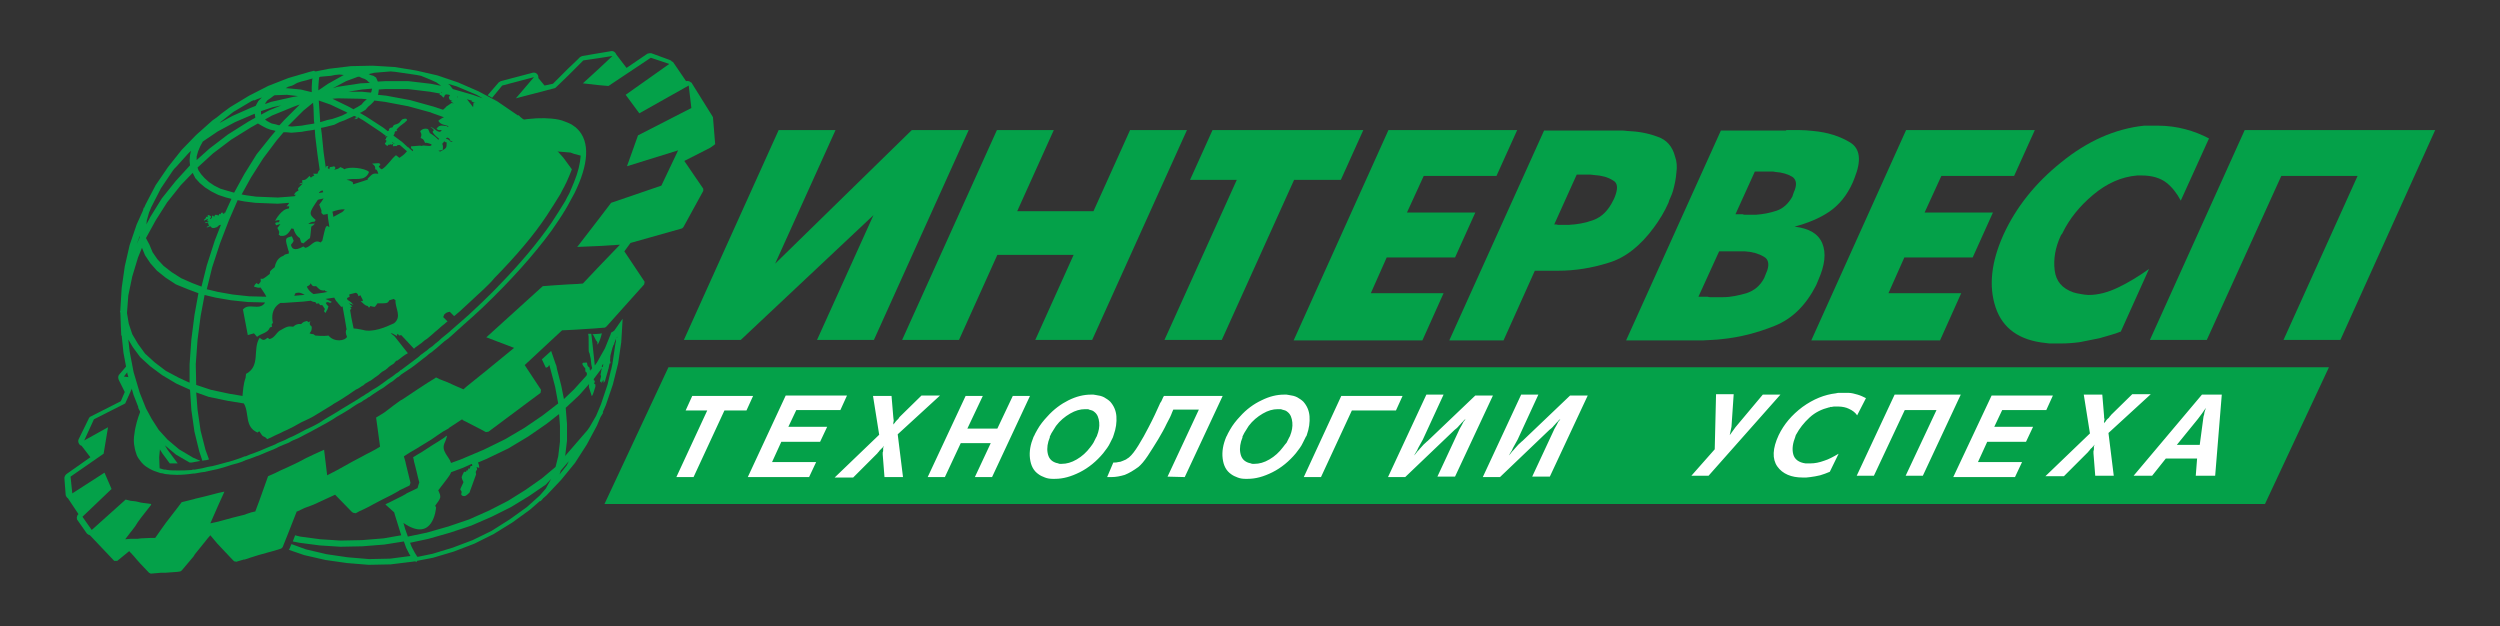 <?xml version="1.0" encoding="UTF-8"?> <svg xmlns="http://www.w3.org/2000/svg" width="567" height="142" viewBox="0 0 567 142" fill="none"><rect x="0" y="0" width="567" height="142" fill="#333333" stroke="none"/> <rect x="153" y="88" width="358" height="24" fill="white"></rect> <path d="M162.2 32.7L161.7 26.6L161.6 26.4L156.8 18.7H156.7C156.4 18.4 156 18.3 155.6 18.4L152.6 14H152.4C152.3 13.8 152.2 13.7 151.9 13.6L147.8 12.1C147.6 12 147 12.1 146.8 12.2L142.1 15.4L139.8 12.4C139.6 11.9 139.2 11.5 138.6 11.6L135.6 12.1L132.1 12.7C132 12.7 131.6 12.9 131.5 13L130.9 13.6L128.8 15.6L125.7 18.7L125.4 19L123.5 19.4L122.1 17.7C122.2 17 121.6 16.3 120.8 16.5L113.6 18.4C113.6 18.4 113.2 18.6 113.1 18.7L110.6 21.6C111.4 22 112.2 22.6 112.9 23C112.5 22.7 112 22.4 111.6 22.2L113.9 19.4L121.1 17.5L117 22.3L125.8 20L126 19.9L128.9 17.1L131 15L132.3 13.7L135.7 13.2L138.9 12.7L135.7 15.7L132.2 18.9L135.7 19.3L138 19.5L147.6 13.1L151.8 14.5L141.9 21.5L145 25.7L156.2 19.4L156.8 24.5L144.7 30.7L142.2 37.7L153.8 34.1L150 42.1L138.6 46L135.7 49.8L131 55.9L130.9 56H131L135.7 55.8L140.6 55.5L135.7 60.6L132.2 64.3L131 64.4L128.9 64.5L125.8 64.7L123.1 64.9L110.3 76.5L116.6 78.9L110 84.3L105.9 87.6L105.1 88.3L102.8 87.3L102.6 87.2L101.5 86.7L99.7 86L98.9 85.6L98.3 86L97 86.8L94.7 88.3L93.5 89.1L91.1 90.7H91L90.3 91.2L89.2 92L87.9 93L87.1 93.6L85.3 94.7L86.2 101.3L85.2 101.9L83.9 102.6L83.1 103L82 103.6L80.1 104.6L76.5 106.6L74.2 107.8L73.5 102L72.4 102.5L71.3 103L69.4 103.9L67.7 104.8L65.6 105.8L63.4 106.8L62.4 107.3L60.8 108L58.8 113.6L57.9 116L57 116.2L55.8 116.6L55.6 116.7L52.8 117.4L49.5 118.3L47.7 118.7L49.5 114.6L50.9 111.5L49.5 111.8L47.2 112.4L46 112.7L44.3 113.1L44 113.2L41.2 113.9L40.3 115.1L37.6 118.6L36.6 120L35.2 122H34.2L32 122.1L31.2 122.2H30.7H29.8H29.7L28.4 122.3L29.7 120.6L29.8 120.5L30.7 119.3L31.2 118.5L32 117.4L34.2 114.6L34.3 114.4L34.2 114.3L32 114L31.2 113.8L30.7 113.7L29.8 113.6H29.7L28.5 113.3L20.8 120.2L18.7 117.2L25.3 110.9L23.7 107.2L16.4 111.9L16 108.1L23.5 102.9L24.5 96.9L19.1 99.9L21.3 95.1L28.4 91.5L29.7 88.6V88.5L29.8 88.4L30.4 87.1C30.2 86.3 30 85.6 29.8 84.8C29.9 85.1 29.9 85.4 30 85.7L29.8 85.6H29.7L28.1 85.4L29.5 83.6L29.6 83.7C29.5 83.2 29.4 82.7 29.3 82.3L27 85C26.7 85.4 26.8 85.9 27 86.3L28.3 88.9L27.4 91L20.5 94.5C20.4 94.5 20.1 94.9 20.1 95L17.8 99.7C17.6 100.3 18 101 18.5 101.1L20.5 103.7L15.1 107.5C14.8 107.7 14.6 108.2 14.6 108.4L14.9 112.3C15 112.6 15.2 112.9 15.4 113L17.8 116.6L17.7 116.7C17.4 117 17.3 117.7 17.6 118L19.7 121C19.9 121.2 20.1 121.3 20.4 121.4L25.9 127.2H26.6L29.3 125L29.5 125.2V125.3H29.6L30.5 126.3L31 126.9L31.8 127.8L33.8 129.9L34 130L34.2 130.1L36.5 129.9H37.5L40.2 129.7L40.9 129.6L41.2 129.4L43.9 126.2L44.2 125.7L45.9 123.6L47.1 122.1L47.7 121.4L49.3 123.3L52.6 126.8L53.1 127.3L53.6 127.4L55.3 126.9H55.5L56.7 126.5L58.6 125.9L62.2 124.9L63.2 124.6L63.8 124.4L64.1 124.1L65.3 121.1L67.3 116H67.4L69.1 115.2L71 114.5L72.1 114L76 112.2L76.2 112.4L79.8 116.1L80.1 116.3L80.7 116.4L81.6 115.9L82.7 115.4L83.5 115L84.8 114.3L86.7 113.3L87.5 112.9L88.7 112.3L89.8 111.7L90.5 111.3L90.6 111.2L92.9 110.1L93 109.8L93.1 109.5L93 109.1L92 105V104.9L91.6 103.5L93 102.6L94.2 101.9L96.5 100.5L97.8 99.7L99.1 98.8L100.6 97.8L101.7 97.2L101.9 97L104.8 95.1L105 95.3L109.1 97.4L110.2 98L110.8 97.9L122.6 89.1L122.7 88.4L119 82.8L124.8 77.4L127.5 74.9H127.9L130 74.8L134.7 74.5L137.2 74.3L137.5 74.1L146.1 64.5L146.2 63.9L141.6 57L143 55.1L154.7 51.8L155 51.5L159.5 43.3V42.8L155.2 36.5L161.1 33.5L162.2 32.7Z" fill="#04A149"></path> <path d="M34 97.3C33.3 95.9 32.7 94.4 32 93C32 93.1 31.9 93.3 31.8 93.4C31.5 94.2 31.2 95 31 95.8C30.8 96.6 30.6 97.4 30.5 98.3C30.3 99.4 30.3 100.4 30.5 101.3C30.6 102 30.8 102.6 31 103.2C31.2 103.7 31.5 104.1 31.8 104.5C32 104.8 32.2 105 32.5 105.3C32.9 105.7 33.4 106 33.9 106.3C34.6 106.7 35.4 107 36.4 107.3C36.7 107.3 37.1 107.4 37.4 107.5C38.2 107.6 39.1 107.7 40.1 107.7C41.2 107.7 42.5 107.6 43.8 107.4C43.9 107.4 44 107.4 44.1 107.4C44.7 107.3 45.2 107.2 45.8 107.1C46.2 107.1 46.6 107 47 106.9C47.7 106.7 48.5 106.6 49.3 106.4C50.4 106.1 51.5 105.8 52.6 105.4C53.5 105.2 54.5 104.9 55.4 104.5C55.4 104.5 55.5 104.5 55.6 104.4C56 104.3 56.4 104.1 56.8 104C57.4 103.8 58 103.5 58.7 103.3C59.8 102.8 61.1 102.3 62.3 101.8C62.6 101.7 62.9 101.5 63.3 101.3C64 101 64.7 100.7 65.5 100.4C66.1 100 66.8 99.7 67.6 99.4C68.2 99.1 68.7 98.8 69.3 98.5C69.9 98.2 70.5 97.9 71.2 97.5C71.6 97.3 71.9 97.1 72.3 96.9C73.6 96.2 75.1 95.4 76.4 94.5C77.6 93.8 78.9 93.1 80 92.3C80.6 91.9 81.2 91.5 81.9 91.2C82.3 90.9 82.6 90.7 83 90.5C83.3 90.3 83.5 90.1 83.8 90C84.2 89.7 84.6 89.4 85.1 89.1C85.7 88.7 86.3 88.3 87 87.9C87.3 87.7 87.5 87.5 87.8 87.3C88.2 87 88.6 86.7 89 86.5C89.4 86.2 89.7 85.9 90.1 85.6C90.4 85.5 90.6 85.3 90.8 85.1C90.9 85.1 90.9 85.1 90.9 85C91.7 84.5 92.5 83.9 93.3 83.4C93.7 83.1 94.1 82.8 94.5 82.5C95 82.1 95.5 81.7 95.9 81.4C96.2 81.2 96.4 81 96.7 80.8C97.1 80.4 97.5 80.1 98 79.8C98.4 79.4 98.9 79.1 99.3 78.7C99.8 78.3 100.3 77.8 100.8 77.4C101.2 77.1 101.5 76.9 101.9 76.6C101.9 76.5 102 76.4 102.1 76.4C103.1 75.5 104.2 74.5 105.2 73.6C106.6 72.4 108 71.1 109.3 69.9C115.7 63.8 121 57.9 125.1 52.3C126.2 50.7 127.3 49.1 128.2 47.6C129 46.3 129.6 45 130.3 43.8C133.5 37.3 133.9 32.1 130.9 29.2C130.7 29 130.5 28.8 130.3 28.7C129.7 28.2 129 27.9 128.2 27.6C127.3 27.2 126.2 27 125.1 26.9C122.9 26.7 120.5 26.8 117.6 27.3C117.5 27.2 117.5 27.2 117.4 27.1C120.1 29.3 122.7 31.6 125 34.3H125.1H125.7L128.2 34.5L129.4 34.6L130.2 34.9L131.7 35.3C131.6 37 131.1 39.1 130.2 41.3C129.9 42.1 129.5 42.9 129.1 43.9C128.8 44.4 128.5 45 128.2 45.6C127.3 47.1 126.2 48.8 125.1 50.5C122 55 117.9 59.9 113.1 64.8C112 66 110.6 67.3 109.4 68.5C108.1 69.7 106.7 71.1 105.3 72.3C104.3 73.2 103.2 74.1 102.2 75C102.1 75.1 102 75.2 102 75.2C101.6 75.5 101.3 75.8 100.9 76.1C100.4 76.5 99.9 76.9 99.4 77.4C99 77.7 98.5 78.1 98.1 78.5C97.6 78.8 97.2 79.1 96.8 79.5C96.3 79.8 95.9 80.2 95.4 80.5C95.1 80.8 94.9 81 94.6 81.2C94.2 81.5 93.8 81.8 93.4 82.1C92.7 82.6 91.9 83.2 91 83.9C91 83.9 91 83.9 90.9 83.9C90.7 84.1 90.5 84.3 90.2 84.5C89.8 84.7 89.5 85 89.1 85.3C88.7 85.6 88.3 85.8 87.9 86.1C87.6 86.3 87.4 86.5 87.1 86.7C86.5 87.1 85.9 87.6 85.2 88C84.7 88.3 84.3 88.5 83.9 88.8C83.6 89 83.4 89.2 83.1 89.3C82.7 89.6 82.4 89.8 82 90C81.4 90.4 80.8 90.8 80.1 91.2C79 91.9 77.7 92.6 76.5 93.4C75.2 94.2 73.7 95 72.4 95.9C72 96.1 71.7 96.3 71.3 96.5C70.7 96.8 70.1 97.1 69.4 97.4C68.8 97.7 68.3 98 67.7 98.3C67 98.7 66.3 99 65.6 99.3C64.9 99.7 64.2 100 63.4 100.3C63 100.5 62.7 100.6 62.4 100.8C61.2 101.3 59.9 101.8 58.8 102.3C58.2 102.5 57.6 102.8 56.9 103C56.5 103.2 56.1 103.3 55.7 103.5C55.6 103.5 55.5 103.5 55.5 103.5C54.6 103.9 53.6 104.2 52.7 104.5C51.6 104.8 50.5 105.1 49.4 105.4C48.7 105.6 47.9 105.8 47.1 105.9C46.7 106 46.3 106.1 45.9 106.2C45.3 106.3 44.8 106.4 44.2 106.5C44.1 106.5 44 106.5 43.9 106.5C43.8 106.5 43.6 106.5 43.5 106.6C42.3 106.7 41.2 106.7 40.2 106.7C39.3 106.7 38.3 106.7 37.5 106.5C37.4 106.5 37.3 106.5 37.2 106.5C37 106.4 36.7 106.4 36.5 106.3C36.4 106.3 36.3 106.2 36.2 106.2L36.1 103.7L36.3 101.6C35.4 100.2 34.7 98.8 34 97.3Z" fill="#04A149"></path> <path d="M136.5 75.6L135.9 75.7L134.3 75.8C134.5 75.9 134.5 75.9 134.5 75.9C134.9 76.5 135 77.1 135.5 77.6C135.5 77.8 135.5 78 135.5 78.2C135.9 77.7 136.3 76.5 136.5 75.6Z" fill="#04A149"></path> <path d="M27.3 71L27.4 73.8L27.5 76.1H27.6L28 80L28.9 84.8L30.3 89.6L31.4 92.4H31.3L31.6 93L31.7 93.2L32.1 94.2L34.2 98.6L36.8 102.8L38.5 105.1C38.8 105.1 39.2 105.1 39.6 105.1C39.8 105.1 40.1 105.1 40.3 105.1L38 102L37.4 101L39.9 103.1L43 104.9C43.1 104.9 43.2 104.9 43.3 104.9C43.3 104.9 43.4 104.9 43.5 104.9C43.6 104.9 45 104.6 45.1 104.6C45.1 104.6 45.3 104.6 45.4 104.5L43.8 103.8L40.6 101.9L38 99.7L36 97.5L34.4 95L33.1 92.6L31.7 89.1L30.3 84.4L29.4 79.7L29.1 77L30.1 78.7L31.8 81L34.1 83.1L36.8 85.1L40 87L43.1 88.4L43.4 93L44.1 97.9L45.2 102.4L45.9 104.5C46.2 104.4 46.4 104.4 46.4 104.4H46.5C46.8 104.4 47 104.3 47.4 104.2L46.6 102L45.5 97.7L44.8 92.9L44.5 89L47.3 90L51.6 90.9L55.3 91.5C56.6 93.6 55.4 96.8 58.4 98.1C58.5 98 58.7 97.9 58.8 97.8C59.4 98.7 59.4 98.7 59.6 98.9C60 99.1 60.2 99.1 60.6 99.6C61 99.4 61.3 99.3 61.3 99.3L61.1 99.4L61.9 99L62.3 98.8C62.9 98.5 63.7 98.2 64.4 97.8L65.1 97.5L66.5 96.8L67.4 96.3L68.3 95.8L70.2 94.9C70.2 94.9 71.2 94.4 71.3 94.3L75.4 91.8L75.5 91.7C76.7 91 77.9 90.3 78.9 89.6L80.8 88.3H80.9C81.2 88.1 81.5 88 81.9 87.7L82 87.6L82.2 87.5C82.3 87.5 82.4 87.4 82.5 87.3C82.5 87.3 82.7 87.2 82.7 87.1L83.7 86.5C83.7 86.5 84 86.3 84.1 86.3L84.9 85.7L85.9 85L86.2 84.7C86.2 84.7 86.6 84.4 86.7 84.3L87.4 83.9L87.9 83.5L88.2 83.2C88.5 83 88.7 82.8 89.1 82.6C89.3 82.5 89.5 82.3 89.6 82.1L89.9 81.8C89.9 81.8 90 81.8 90.1 81.8C90.7 81.3 92.2 80.2 92.2 80.3L92.5 80.1L89.5 76.3C89.3 76.1 88.9 75.8 88.6 75.6C89 75.6 89 75.6 90 76.2C90 76 90.1 75.8 90.2 75.7C90.3 75.8 90.4 75.9 90.5 76.1C90.6 76.1 90.9 76 91 76L93.9 79.1C94 79 94 79 94.1 78.9L94.2 78.8L94.9 78.3C94.9 78.3 95.4 77.9 95.6 77.8C96 77.4 96.4 77.1 96.9 76.8C97.3 76.5 97.7 76.1 98.2 75.7C98.7 75.2 99.3 74.8 99.8 74.3C99.8 74.3 100.7 73.5 100.9 73.4C101 73.3 101.1 73.2 101.1 73.2C101.1 73.2 101.2 73.1 101.5 72.9C101.3 72.7 100.9 72.3 100.5 71.9C100.6 71.8 100.7 71.6 100.7 71.4C101.2 70.9 101.2 70.9 102 70.7C102.4 71.1 102.7 71.4 103 71.7C103.7 71.1 104.3 70.6 104.3 70.6C105.2 69.8 106.1 68.9 107 68.1L108.4 66.8L109.7 65.6C110.5 64.8 111.4 64 112.1 63.1C117.1 58 121.1 53.3 124 48.9C125.1 47.2 126.2 45.5 127.1 44C127.4 43.4 127.7 42.8 128 42.3C128 42.2 128.4 41.5 128.4 41.5L129.1 39.9C129.3 39.4 129.5 38.9 129.7 38.4L127.8 35.8L124.5 32.1L120.8 28.7L118.1 26.6L117.6 26.1L117.5 26.2L116.9 25.8L112.8 23L108.5 20.7L103.9 18.7L99.2 17.1L94.4 16L89.5 15.2L84.5 14.9L79.6 15L74.6 15.6L71.6 16.2L71.2 16.1L71.4 16L70.2 16.3L65.4 17.7L60.8 19.5L56.5 21.7L52.2 24.3L50.3 25.7L49.7 26.2L49.2 26.6L48.2 27.3L44.5 30.6L41.2 34L38.1 37.9L35.3 42L33 46.4L32.7 47.1H32.6L32.4 47.8L31 50.9L29.4 55.6L28.3 60.4L27.6 65.3L27.3 70.1V70.5H27.2L27.3 71ZM78.7 76.4C78.3 77.3 75.8 77.7 74.5 76.1C73.3 76.3 71.5 76.1 71.5 76.1C71.4 76 71.2 75.9 71.1 75.8C70.8 75.8 70.4 75.7 70.2 75.6C70.7 75 70.7 74.8 70.7 74.1C70.1 73.6 70.2 73.3 70.4 72.8C70.3 72.9 70.1 73 70 73.1C69.9 73 69.8 72.9 69.6 72.8C68.8 73 68.7 73.1 68.3 73.5C67.6 73.4 67 73.6 66.5 74.1C65.5 74 65.3 73.9 63.6 74.9C63.4 75 63.4 75 63.4 75C62.6 75.6 62.2 76.7 61.1 76.9C61 76.8 60.8 76.7 60.7 76.6C59.9 77.2 59.7 77.3 58.9 76.6C57.2 79.1 59.2 83 55.8 84.8C55.8 85.1 55.7 85.4 55.7 85.7C55.2 87 55.1 88.7 55 89.8L52 89.3L47.8 88.4L44.5 87.3L44.4 82.6L44.8 77.1L45.5 71.7L46.4 66.9L48.9 67.5L52.4 68.1L56.2 68.5L60.1 68.6C60.1 68.7 60 68.7 60 68.8C58.7 70.5 56.4 68.6 55.1 70.2L56.2 76C57.3 75.7 57.6 75.6 57.6 75.6C57.8 75.8 58.1 76.2 58.3 76.4C59.2 75.6 60.7 75.6 61.2 74.3C61.3 74.2 61.5 74.2 61.7 74.1C61.7 73.9 61.6 73.7 61.6 73.6C61.7 73.5 61.8 73.3 61.9 73.2C61.9 73.2 61 70.2 63.6 68.7H64.4L68.8 68.4L70.5 68.2C70.8 68.4 71.1 68.5 71.5 68.5C71.6 68.6 71.7 68.8 71.8 68.9C71.9 68.9 72.1 68.8 72.3 68.8C72.4 68.9 72.5 69.1 72.6 69.2C72.8 69.2 73 69.2 73.1 69.2C73.3 69.5 73.5 69.8 73.7 70.1C73.6 70.2 73.5 70.4 73.5 70.6C73.8 71 73.8 71 73.8 71C74.3 70.2 74.3 70.1 74.5 69.5C74.3 69.3 74 69 73.9 68.7C74 68.6 74.2 68.5 74.4 68.5C74.5 68.6 74.7 68.6 74.9 68.7C75 68.6 75.2 68.5 75.3 68.5C74.8 68.2 74.3 68 73.8 67.8L75.8 67.5C76.3 68.4 76.3 68.4 76.4 68.4C76.6 68.7 76.6 68.7 77.4 69.6C77.5 69.6 77.6 69.5 77.7 69.5L77.8 70.1L78.2 72.3L78.6 74.7C78.4 75 78.3 75.5 78.7 76.4ZM61.1 25L59.2 26V25.9V25.3V25.2L61.9 24.3L63.8 23.9L61.1 25ZM66.6 24.2L68 23.7L67.7 24L64.4 27.3L63.4 28.4H63.2L62.5 28.2L61.6 28L61 27.7L60.5 27.4L60.1 27.1L61.7 26.2L66.6 24.2ZM59.7 28.7L60.5 29.1L61.3 29.4L62.2 29.6L62.5 29.7L61.4 31L58.2 35L55.4 39.5L53.1 43.7L51.7 43.3L50 42.8L48.6 42.1L47.4 41.3L46.4 40.4L45.6 39.5L45 38.6L44.8 38L48.3 34.8L52.4 31.7L56.9 28.9L58.5 28L59 28.3L59.7 28.7ZM53.9 45.4L55.5 45.7L57.9 46L60.4 46.1L63 46.2L65.6 46C65.4 46.3 65.2 46.6 65 46.8C65.2 46.8 65.4 46.8 65.6 46.8C65.6 47 65.5 47.2 65.5 47.3C63.9 47.3 62.4 50 62.4 50.1C62.7 50 63.1 49.9 63.4 49.9C63.4 50 63.3 50.2 63.3 50.4C63 50.4 62.6 50.4 62.4 50.6C62.5 50.7 62.5 50.9 62.6 51.1C62.9 51 63.3 50.9 63.6 50.8C63.4 51.1 63.2 51.4 62.9 51.7C63.4 52.6 63.4 52.6 63.2 53.2C63.3 53.3 63.5 53.4 63.6 53.5C63.8 53.5 63.8 53.5 63.8 53.5C64.4 53.5 65.1 53.6 66.1 51.8C66.2 51.8 66.4 51.9 66.6 51.9C66.6 52.2 67.1 53.5 68 54C68.1 54.3 68.2 54.7 68.3 55C68.4 55 68.6 55.1 68.8 55.2C70.1 54.1 70.1 54.1 70.3 54C70.4 53.5 70.4 53.5 70.6 51.4C70.9 51.2 71.2 51 71.4 50.7C70.9 50.7 70.4 50.8 69.9 50.8C70.6 50.3 70.7 50.3 71.3 50.3C71.4 50.2 71.5 50 71.6 49.9C70 48.5 70 48.4 72.1 45.3L73.4 45C73.1 45.5 72.8 45.9 72.4 46.4C72.9 47.7 72.9 47.7 72.9 47.7C72.9 47.9 72.9 48.1 72.9 48.3C73 48.4 73.2 48.6 73.3 48.7C73.6 48.7 74 48.6 74.3 48.5L74.4 49.5L74.7 51.5C74.5 51.4 74.3 51.3 74.2 51.2C73.8 51.5 73.8 51.5 73.1 54.6C73 54.7 72.8 54.9 72.7 55C71.2 54.1 70.5 56.1 69.2 56.2C69.1 56.1 69 56 68.8 55.9C66.7 57.1 66.1 56.3 66 55.5C66.2 55.3 66.5 54.9 66.6 54.6C66.5 54.3 66.3 53.9 66.2 53.6C64.6 54 64.6 54 65.4 56.8C65.5 57 65.5 57 65.5 57C65.5 57.2 65.5 57.4 65.5 57.5C64.6 57.7 64.6 57.7 64.3 58C63.8 58.2 62.7 58.6 62.3 60.6C61.2 61.5 61.2 61.5 61.2 62.1C59.7 63.3 59.7 63.3 59.1 63.2C59.2 63.9 59.2 63.9 58.6 64.5C58.5 64.4 58.3 64.3 58.2 64.2C57.9 64.4 57.7 64.7 57.6 65C58.6 65.3 58.6 65.3 59.1 65.2C59.7 66.1 60.2 66.8 60.4 67.3L56.5 67.2L52.8 66.8L49.4 66.2L46.9 65.6L48.1 60.7L49.9 55.2L51.9 50L53.9 45.4ZM82 22.4L83.2 22.5L82.5 23.1L82 23.7L81.2 24.2L80.3 24.7L80.2 24.8L79.1 24.2L75.4 22.4H75.3L76.7 22.3L82 22.4ZM79 20.8L82.1 20.3L84.4 20.1L84.3 20.5L84.2 20.9L84.1 21L82 20.8H79ZM78.5 25.4L78.8 25.6L78.6 25.7L77.6 26.2L76.5 26.6L75.3 27L74.3 27.2L73 27.6L72.6 27.7V27.3L72.4 24.3L72.3 22.8L74.9 23.7L78.5 25.4ZM73.2 43.2L73.3 43.6L72.3 43.8C72.5 43.4 72.9 43.2 73.2 43.2ZM74.3 66.2L73.3 66.4L71.1 66.7C70.5 66.3 69.9 65.8 69.6 65C70.2 64.7 70.3 64.6 70.5 64.2V64.3C70.8 64.8 70.9 65 71.7 64.9C72.6 65.8 72.6 65.8 73.4 65.9C73.5 65.9 73.5 65.8 73.6 65.8C73.7 66 73.9 66.1 74.3 66.2ZM69.1 66.9H68.8L66.6 67.1C66.7 67.1 66.8 67 66.8 67C66.8 66.9 66.9 66.7 67 66.5C67.9 66.2 68.5 66.5 69.1 66.9ZM75.4 48C76.3 47.7 77.2 47.4 78.2 47.5C78 47.7 77.8 48 77.6 48.1C77.1 48.4 76.3 48.8 75.6 49.2V49.1L75.4 48ZM89.4 73.3C87.5 74.2 84.5 75.5 82.2 74.8C81.6 74.7 80.8 74.5 80.2 74.5L79.7 72.1L79.4 70.3C79.5 70.2 79.6 70.1 79.7 70C79.6 69.9 79.5 69.7 79.4 69.6C79.6 69.6 79.8 69.6 79.9 69.5C79.7 69.3 79.4 69 79.1 68.8C79.5 68.9 79.9 69 80.2 69.2C79.7 68.6 79.6 68.5 78.8 68L78.7 67.6C78.9 67.5 79.1 67.4 79.3 67.3C79.3 67.2 79.2 67 79.2 66.8C79.3 66.8 79.4 66.7 79.5 66.7L80.7 66.4C81 66.5 81.2 66.7 81.3 67.2C81.4 67.1 81.6 67 81.8 67C81.9 67.5 82.3 67.8 82.3 68.3C82.1 68.3 81.9 68.3 81.8 68.3C82.9 69.3 82.9 69.3 83.4 69.4C83.5 69.5 83.6 69.7 83.7 69.8C83.8 69.7 83.9 69.5 84 69.4C84.3 69.5 84.7 69.6 85 69.6C85.2 69.4 85.4 69.1 85.6 68.8C87.9 68.8 87.9 68.8 88.3 68.1C88.6 68 89 67.9 89.3 67.8C89.4 67.9 89.6 68 89.7 68.1C89.6 69.9 91.2 71.8 89.4 73.3ZM90.6 35.8C90.4 35.6 90 35.4 89.8 35.2C88.6 36.2 87.9 37.6 86.6 38.4C86.3 38.3 86 38 85.9 37.7C86 37.6 86.2 37.5 86.3 37.4C86.2 37.3 86.1 37.1 86 37C85.5 37 84.9 37.1 84.4 37.1C85.1 37.7 85.1 37.7 85.1 38.4C85.4 38.5 85.4 38.5 85.4 38.5C85.6 38.7 85.7 39.1 85.8 39.4C84.6 39.3 84.6 39.3 83.4 40.5C83.4 40.6 83.4 40.7 83.5 40.7L82.3 41.1L80.1 41.8C80.1 41.7 80 41.5 80 41.3C79.4 41 79.3 40.9 78.6 40.8C80.3 40.2 82.8 41.4 83.7 39C82.8 38.1 79.1 37.7 78.1 38.4C77.9 38.2 77.5 38 77.2 37.9C76.7 38.3 76.7 38.3 75.8 38.5C75.9 38.4 76 38.2 76.1 38.1C76 38 75.9 37.8 75.8 37.7C75.5 37.8 75.1 37.9 74.8 37.9C74.8 38 74.7 38.2 74.7 38.4C74.6 38.3 74.4 38.2 74.3 38.1C74.4 38 74.4 37.8 74.5 37.6C74.4 37.6 74.2 37.7 74 37.7C74 37.8 73.9 38 73.9 38.1L73.4 34.6L73 30.6L72.8 29L73.4 28.9L74.6 28.6L75.8 28.3L77 27.7L78.1 27.3L79.2 26.8L80.3 26.3H80.4L81 26.6H80.9C80.7 26.6 80.6 26.7 80.6 26.7V26.8C80.7 26.9 80.7 26.9 80.6 26.9C80.5 26.9 80.3 27 80.2 27C80.2 27 80.2 27 80.4 27C80.5 27 80.5 27 80.6 27C80.7 27 80.7 27 80.8 27L81.2 26.8C81.2 26.8 81.1 26.8 81.1 26.7L81.2 26.6L82.4 27.3L86.3 29.9L87.5 30.8L87.4 30.9V31C87.5 31 87.6 30.9 87.7 30.9L87.9 31C87.8 31.1 87.7 31.1 87.6 31.2C87.5 31.3 87.6 31.4 87.5 31.6C87.4 31.7 87.3 31.6 87.3 31.7C87.4 31.8 87.6 31.8 87.7 31.9C87.7 31.9 87.6 31.9 87.6 32C87.6 32.2 87.6 32.2 87.3 32.5C87.2 32.6 87.7 33.1 87.9 33.1C88 33 88 32.9 88.1 32.8C88.2 32.8 88.3 32.9 88.4 32.8C88.5 32.7 88.5 32.7 88.7 32.8C88.8 32.9 88.9 32.7 89 32.7C89 32.7 89.3 32.6 89.1 32.9C89 33.1 89.3 33.2 89.3 33.2C89.4 33.2 89.5 33.1 89.6 33.1C89.7 33.1 89.9 33.2 90 33.1C90 33.1 90.1 32.8 90.5 32.9H90.6H90.7L92.3 34.3C91.6 35.2 91.1 35.4 90.6 35.8ZM88.9 32.2L89.6 32.7C89.4 32.6 89.3 32.6 89.3 32.6C89 32.4 88.9 32.3 88.9 32.2ZM97.5 30.2C97.4 29.9 97.2 29.5 97.1 29.3C96.4 29 95.6 29.3 95.3 29.8C95.6 30.4 95.7 30.5 95.4 31.3C95.9 31.5 96.1 31.6 96.4 32.4C96.9 32.3 97.4 32.6 97.8 32.7C97.8 32.8 97.9 32.8 97.9 32.9L97.6 33.1C97.3 33.1 96.9 33.1 96 33C95.9 33 95.7 33.1 95.5 33.1C95.4 33 95.4 33 93.2 33.2C93.2 33.3 93.2 33.5 93.3 33.7C93.4 33.8 93.6 33.9 93.7 34C93.7 34.1 93.6 34.2 93.6 34.3L92.8 33.6C92.8 33.5 92.6 33.4 92.5 33.4L91.2 32.2L89.3 30.8C89.3 30.7 89.2 30.6 89.2 30.6C89.2 30.6 89.2 30.6 89.4 30.6C89.4 30.5 89.3 30.5 89.4 30.4C89.5 30.4 89.5 30.4 89.5 30.3C89.4 30.1 89.4 30.1 89.6 30C89.6 29.9 89.6 29.9 89.6 29.8C89.7 29.7 89.9 29.8 90.1 29.7C90.1 29.7 90.1 29.6 90 29.6C89.9 29.5 89.9 29.4 90.2 29.1C90.8 28.4 91.7 28 92.3 27.3C92.3 27.2 92.3 27 92.2 27C92.1 26.8 91.4 27 91.4 27C90.9 27.2 90.8 27.8 90.3 28C90 28.2 89.6 28.2 89.3 28.4C89.2 28.5 89.2 28.6 89.1 28.7V28.8C88.9 29 88.7 28.9 88.5 29C88.1 29.3 88.2 29.5 88.3 29.6C88.2 29.6 88.1 29.6 88 29.7C87.9 29.7 88 29.8 88 29.8L87 29L83 26.4L81.6 25.6L81.9 25.5L82.9 24.9L83.5 24.2L84.1 23.7L84.7 23.1L84.9 22.8L87.3 23.1L92.6 24.1L97.7 25.5L97.9 25.6L100.7 26.6C100.4 26.7 100 26.9 99.4 27.4C99.9 28.3 100.9 28.3 101.7 28.6L101.6 28.8C101.4 28.6 101.3 28.6 101.3 28.6C99.9 28.4 99.6 28.4 99 29.2C99.1 29.3 99.3 29.4 99.4 29.5C99.7 29.5 99.7 29.5 99.7 29.5C99.9 29.5 100.1 29.5 100.2 29.5C100.1 29.6 100 29.8 99.8 29.9C98.9 29.9 98.4 28.9 97.6 28.8C97.9 29 98.2 29.2 98.4 29.5C98.3 29.6 98.2 29.8 98.1 29.9C98.4 30.4 98.5 30.6 99.6 31.5L99.4 31.7C98.5 30.7 97.5 30.2 97.5 30.2ZM99.8 34.4C99.7 34.3 99.5 34.2 99.4 34.2C99.7 34.1 100.1 34.1 100.4 34C100.5 33.5 100.5 33 100.3 32.6L100.4 32.5L100.8 32V32.1C100.9 32.2 101.1 32.3 101.3 32.3C101.3 33.6 101.3 33.6 99.8 34.4ZM102.3 32.2C101.7 31.6 101.5 31.5 101.1 31.5L101.4 31.2C101.9 31.3 102 31.5 102.2 32C102.4 32 102.6 32 102.7 32C102.6 32 102.4 32.2 102.3 32.2ZM103.8 22.1L103.7 21.9H103.8C103.9 22 103.9 22.1 103.8 22.1ZM107.4 23.3C107.4 23.6 107.3 24 107.3 24.3C106.6 23.4 106.2 22.9 105.9 22.5L106.9 22.8L107.1 22.9C107.1 22.9 107 22.9 106.9 22.9C107 23 107.1 23.1 107.1 23.1H107.2L108.2 23.5C108.2 23.5 108.2 23.6 108.3 23.6C108.1 23.4 107.7 23.3 107.4 23.3ZM103.6 19.6L108.1 21.5L109.5 22.3L107.2 21.5L102.7 20.2L102 19.3L101.6 19L103.6 19.6ZM100.4 22C100.4 22 100.5 22.1 100.6 22.1C100.7 22.1 100.7 22.1 100.8 21.8C100.9 21.6 100.9 21.5 101 21.5C101 21.5 101.1 21.4 101.2 21.4L101.9 21.5L102.1 21.8C102 21.8 101.9 21.8 101.8 21.9C101.8 22.4 101.9 22.7 102.6 22.9C102.5 22.9 102.3 22.9 102.2 22.9C102.4 23.1 102.6 23.2 102.8 23.4V23.5C102.7 23.4 102.6 23.4 102.5 23.3C101 24.3 101 24.3 101 24.5C100.7 24.6 100.6 24.8 100.5 24.9L98.4 24.2L93 22.7L87.6 21.7L85.7 21.5L85.8 21.2L85.9 20.5V20.3L87.4 20.2H92.5L97.5 20.8L99.7 21.2C99.7 21.2 99.8 21.2 99.8 21.3H99.7C99.7 21.3 99.5 21.4 100 21.6C100.1 21.6 100.1 21.6 100.1 21.6V21.7C100.2 21.8 100.3 21.8 100.4 21.9C100.3 21.8 100.3 21.9 100.4 22ZM100.1 21.1C100 21.1 100 21 100 21H100.3C100.2 21.1 100.1 21.1 100.1 21.1ZM84.9 16.5L88.6 16.2L89.7 16.3L94.5 17L95.5 17.2L97.7 18.1L99 18.7L100.1 19.5H100.2L97.7 19L92.6 18.4H87.4L85.7 18.5L85.6 18.3L85.3 17.6L84.7 17.2L84 17L83.6 16.8L84.9 16.5ZM81.2 17.4H81.5L82.1 17.7L82.7 17.9L83.2 18.2L83.6 18.6L83.9 18.8L81.8 18.9L76.5 19.7L75.5 20L78.5 18.4L81.2 17.4ZM72.2 19.7L72.3 18.3L72.4 17.5L72.7 17.4L73.8 17.3L75 17.2L76 17L77 16.9L77.9 17H78L77.8 17.1L74.4 19L72.2 20.5V19.7ZM71.5 30.9L72 35L72.5 38.5C72.3 38.7 72.2 38.8 72 39.4C71.7 39.4 71.3 39.4 71 39.4C71.1 39.5 71.2 39.7 71.3 39.8C71 39.9 70.7 40.1 70.5 40.3C70.4 40.2 70.3 40 70.2 39.9C69.4 40.7 69.4 40.8 68.5 40.9C68.5 41.1 68.6 41.2 68.6 41.4C68.3 41.5 68 41.7 67.7 41.8C68 41.8 68.4 41.7 68.7 41.6C68.3 42 68 42.3 67.6 42.7C67.6 42.8 67.6 43 67.7 43.2C67 43.6 66.9 43.7 66.7 44.2C66.9 44.2 67.1 44.2 67.2 44.1C67.1 44.2 66.9 44.4 66.8 44.5L65.7 44.6L63 44.8L60.5 44.7L58.1 44.6L55.9 44.3L54.8 44.1L56.9 40.3L59.7 35.9L62.7 31.9L64.3 30H65L66.1 30.1L67.3 30L68.4 29.9L69.5 29.7L70.9 29.5L71.4 29.4L71.5 30.9ZM71.2 27.4L71.3 28L70.8 28.1L69.5 28.3L68.4 28.5L67.3 28.6L66.2 28.7L65.3 28.6L65.6 28.3L68.8 25.1L71 23.3L71.1 24.4L71.2 27.4ZM65.3 19.7L66.3 19.4L67.4 18.8L68.3 18.5L69.5 18.2L70.5 17.9L70.9 17.8L70.8 18.1L70.7 19.7V20.9L68.2 20.3L65 20H64.8L65.3 19.7ZM60.3 23.2L60.7 22.7L61.3 22.3L62.1 21.7L62.3 21.6L65.1 21.5L67.6 21.8L66.4 22L61.5 23.1L60.1 23.6L60.3 23.2ZM50.1 27.6L52.9 25.4L57.1 22.9L57.6 22.7V22.8L58.3 22.5L59.4 22.1L59.2 22.3L58.6 22.9L58.2 23.6L58 24L57 24.4L52.7 26.3L49.8 27.9L50.1 27.6ZM44.6 35.5L44.9 34.4L45.4 33.2L46 32.1L49.4 29.8L53.3 27.7L57.5 25.9L57.8 25.8V26L57.9 26.6V26.7L56.3 27.6L51.7 30.5L47.5 33.7L44.6 36.3V35.5ZM33.3 50L33.8 48.2L34.3 47L36.5 42.7L39.2 38.7L39.5 38.3L40 37.8L42.7 34.8L43.3 34.2L43.1 35.2L43 36.5L43.1 37.5L39.9 41L36.7 45L34.1 49.2L33.2 50.9L33.3 50ZM35.3 50L37.9 45.9L41 42L43.7 39.2L44.3 40.4L45.3 41.5L46.5 42.5L47.9 43.4L49.5 44.2L51.3 44.8L52.5 45.1L50.9 48.6C51 48.3 50.9 48.3 50.9 48.2C50.7 48.2 50.8 48.5 50.7 48.5C50.5 48.6 50.6 48.2 50.4 48.2C50.1 48.3 50.1 48.3 50.1 48.4C50.1 48.7 50.1 48.6 49.9 48.5H49.8C49.6 48.6 49.7 48.8 49.5 48.9C49.4 49 49.4 48.7 49.2 48.7C49.1 48.7 49.1 48.8 49.1 48.8C49 48.8 49 48.7 48.9 48.7C48.7 48.7 48.7 49 48.6 49.1C48.5 49.3 48.4 48.8 48.2 48.9C48 49 48.1 49.2 48.1 49.4C48 49.4 48 49.3 48 49.4C47.9 49.5 47.9 49.6 47.8 49.7C47.7 49.7 47.6 49.5 47.7 49.5C47.7 49.4 47.9 49.3 47.9 49.2C47.9 49 47.3 48.7 47.2 48.8C47 48.9 47.1 49 47.1 49.1C47.1 49.2 47.1 49.3 46.9 49.2C46.8 49.1 46.7 49.1 46.7 49.3C46.7 49.5 46.7 49.5 46.4 49.7C46.3 49.8 46.1 50.2 46.4 50C46.6 49.9 47 49.7 47.2 49.7C47.2 49.9 46.9 49.9 47 50.1C47.1 50.1 47.2 50 47.3 50.2C47.1 50.4 46.3 50.3 46.6 50.6C46.8 50.6 47 50.4 47.2 50.5C47.3 50.5 47.2 50.7 47.2 50.8C47.2 50.9 47.4 50.9 47.4 51.1C47.4 51.2 47.4 51.2 47.2 51.3C46.8 51.4 46.9 51.6 46.9 51.6C47.2 51.6 47.7 51.1 47.9 51.5C48.2 52 49.2 51.5 49.2 51.5C49.4 51.4 49.5 51.2 49.7 51.1C49.8 51 50 51 50.1 51L48.7 54.6L46.9 60.2L45.7 65L43.6 64.2L41.1 63.1L38.9 61.7L37.1 60.3L35.7 58.8L34.6 57.2L33.9 55.5L33.1 54L35.3 50ZM31.7 53.5V53.8L31 55.4L31.7 53.5ZM29.1 67L30 62.7L31.3 58.4L32.2 56.2L32.9 57.9L34.1 59.7L35.6 61.4L37.6 63L39.9 64.5L42.6 65.6L45 66.5L44.1 71.5L43.4 77L43 82.6V86.8L40.6 85.7L37.6 84.1L35.1 82.2L32.9 80.2L31.3 78L30 75.8L29.2 73.4L28.8 71L29.1 67Z" fill="#04A149"></path> <path d="M139.3 75L138.7 75.4H138.6L138.5 75.8L137.2 79L135.4 82.2L134.9 82.9C134.4 78.1 134.2 76.4 134.1 75.7H133.4C133.5 76.2 133.5 76.5 133.5 76.7C133.5 77.1 133.5 77.1 133.5 77.1C133.5 79.7 133.5 79.7 133.6 79.9C133.7 80.1 133.8 80.4 133.8 80.6C134.1 81.5 134 82.6 134.3 83.5L133.9 84.1C133.9 83.8 133.9 83.8 133.8 83.8H133.7C133.7 83.7 133.8 83.6 133.7 83.4C133.6 83.2 133.4 83.2 133.3 83C133.1 82.7 133.3 82.4 133 82.2C132.7 82.3 132.4 82.2 132.2 82.3C131.8 82.5 132.6 83.4 132.6 83.4H132.7C132.8 83.7 132.7 84 132.8 84.3C132.9 84.5 133.1 84.4 133.1 84.6C133.1 84.6 133.1 84.7 133.1 84.9V85L133 85.2L130.2 88.3L127.9 90.5L127.3 87.5L126.3 83.6C126.3 83.4 126.2 82.9 126 82.5L125 79.6C124.3 80.2 123.6 80.9 122.9 81.5C123.4 82.6 123.8 83.4 123.8 83.4C123.9 83.4 124.1 83.3 124.3 83.2C124.4 83.1 124.4 82.9 124.6 82.8L124.7 83.2L125.9 87.7L126.6 91.5L123.1 94.2L119 97L114.6 99.6L109.7 102L104.5 104.2L102.3 105C101.8 103.4 99.9 102.3 100.9 100.3C101.2 99.7 101.3 99.1 101.4 98.8C101 99 100.7 99.3 100.7 99.3L99.3 100.2L98 101L95.7 102.5L94.5 103.2C94.5 103.2 94.1 103.5 93.7 103.7C93.8 104.1 93.9 104.6 93.9 104.6V104.7C94 104.9 94.9 108.7 94.9 108.7L95.1 109.4L94.9 110L94.7 110.7C94.7 110.7 92.5 111.8 92.2 111.9L92.1 112L91.2 112.5L90 113.1L88.8 113.7L88 114.1C88 114.1 87.7 114.2 87.4 114.4L89.4 116.2L89.6 116.9L90.5 119.8L91 121.4L87 122.1L82.1 122.5L77.2 122.6L72.6 122.3L68.1 121.7L66.9 121.4V121.5L66.4 122.8L67.9 123.1L72.5 123.7L77.2 124L82.2 123.9L87.2 123.5L91.6 122.8L92.1 124.2L92.8 125.6L93.1 126.1L88.5 126.7L83.7 126.8L78.9 126.4L74.1 125.7L69.4 124.6L66.1 123.4L65.6 124.6L65.5 124.7L69 125.9L73.8 127L78.7 127.7L83.6 128.1L88.6 128L93.5 127.4L94.2 127.3L94.4 127.5L94.6 127.2L98.2 126.5L102.9 125.1L107.6 123.3L112 121.1L116.2 118.5L120.2 115.6L122.5 113.6L122.6 113.7L123.2 113L123.9 112.4L127.3 108.8L130.4 105L133.1 100.8L135.4 96.5L136.2 94.6L136.8 93.6L136.7 93.5L137.4 91.9L139 87.2L140.2 82.4L140.9 77.6L141.2 72.6V72.3L139.3 75ZM136.5 83L136.8 82.5C136.8 82.7 136.8 83 136.7 83.2C136.7 83.2 136.6 83.2 136.6 83.3V83.2L136.5 83.3V83ZM125 108.6L123.8 110.8L122.4 112.4L119.5 115L115.6 117.8L111.5 120.4L107.2 122.5L102.7 124.2L98.1 125.6L94.7 126.3L94.6 126.2L94.1 125.4L93.4 124.1L93 123.1L97.2 122.2L102.1 120.8L106.9 119.2L111.5 117.2L115.9 115L120 112.5L123.8 109.9L125 108.6ZM126 105.9L122.9 108.5L119.2 111.1L115.2 113.6L110.9 115.8L106.4 117.8L101.7 119.4L96.8 120.8L92.5 121.7L91.9 120L91.5 118.6C98.3 123.3 98.9 115.2 98.9 115.1C98.9 115 98.7 114.8 98.7 114.7C100.1 112.8 100.1 112.8 99.4 111.2C101.3 108.7 102.1 107.8 102.3 107.1L105 106.1L107 105.2C107 105.3 107.2 105.5 107.1 105.6C107 105.8 106.8 105.6 106.7 105.7C106.7 105.7 106.7 105.7 106.7 105.8C106.7 105.9 106.6 106 106.6 106.1C106.6 106.3 106.6 106.3 106.5 106.3C106.3 106.2 106.2 106.2 106.2 106.4C106.1 106.7 106.1 106.7 106 106.7C105.9 106.7 105.9 106.7 105.8 106.7C105.7 106.7 105.8 106.9 105.7 107C105.6 107.1 105.4 106.9 105.3 107C105.1 107.1 104.7 108.2 104.7 108.2C104.7 108.4 104.8 108.6 104.9 108.9C105.1 109.2 105.1 109.3 105.1 109.4C104.4 110.9 104.4 110.9 104.4 111C104.4 111.2 104.7 111.3 104.7 111.6C104.7 111.8 104.6 111.9 104.6 112.1C104.6 112.1 104.7 112.6 105.4 112.5C105.7 112.5 106.4 111.8 106.5 111.7C106.5 111.7 106.6 111.3 107 110.3C107.3 109.5 107.6 108.6 107.9 107.8C108 107.6 108 107.6 107.9 107.1C107.9 106.8 108.1 106.7 108.2 106.5C108.2 106.4 108.2 106.4 108.2 106.3C108.2 106.2 108.1 106.1 108.1 106C108.1 105.9 108.1 105.9 108.6 106.1C108.6 106.1 108.7 106.1 108.7 106C108.7 105.8 108.6 105.3 108.4 104.9L110.3 104.1L115.3 101.7L119.8 99L124 96.1L126.8 93.9L127 96.6V100.2L126.6 103.5L126 105.9ZM128.5 105.6L126.9 107.6L127.2 106.7L129 104.6C128.9 104.9 128.7 105.2 128.5 105.6ZM139.6 77.8L138.9 82.5L138.6 83.9C138.5 84 138.5 84.2 138.5 84.3C138.5 84.3 138.5 84.3 138.5 84.2L137.8 87.2L136.3 91.7L135.2 94.3L133.7 96.9L133.2 97.6L128.1 103.5L128.2 103.3L128.6 99.9V96.2L128.3 92.5L131.4 89.6L133.6 87.1V87.2C133.6 87.2 133.5 87.7 133.6 87.9L134.2 89.8C134.3 89.8 134.4 89.8 135 87.8C135.1 87.6 135 87.3 135 87.1C135 87.1 135 87.1 134.8 87.1C134.7 86.9 134.9 86.7 134.9 86.5C134.9 86.3 134.9 86.3 134.7 86.3C134.6 86.1 134.7 86 134.7 85.9L136.5 83.5C136.5 83.6 136.5 83.7 136.4 83.9L136.2 85C136.2 85.1 136.2 85.1 136.2 85.2C136.2 85.2 136.2 85.1 136.3 85.1C136.4 85.6 136 86.1 136.1 86.6C136.1 86.7 136.1 86.7 136.3 86.5C136.3 86.5 136.3 86.5 136.4 86.5C136.4 86.6 136.3 86.8 136.4 86.9C136.5 86.7 136.5 86.7 136.5 86.6H136.6C136.7 86.5 136.7 86.3 136.8 86.1C136.8 86.2 136.8 86.2 136.8 86.3C136.8 86.4 136.8 86.4 136.8 86.4C136.9 86.3 136.9 86.3 136.9 86.2C137 86.4 136.8 86.6 136.9 86.8C137 86.8 137.3 86.3 137.3 86.1L137.9 84C137.9 83.9 137.9 83.8 138 83.7C138 83.7 138.2 82.5 138.3 82.4C138.3 82.4 138.3 82.4 138.4 82.4C138.5 82.3 138.5 82.3 138.4 82C138.4 81.8 138.3 81.7 138.4 81.4C138.4 81.1 138.4 80.7 138.5 80.4L138.9 78.9L139.2 78.1C139.2 78.2 139.2 78.2 139.2 78.2L139.3 78.1C139.3 78.1 139.3 78 139.3 77.9L139.4 77.6C139.4 77.6 139.5 77.5 139.5 77.4L139.7 76.8C139.7 77.3 139.7 77.4 139.7 77.6C139.7 77.6 139.7 77.5 139.8 77.4C139.8 77.5 139.8 77.6 139.8 77.7C139.8 77.6 139.8 77.4 139.9 76.9C139.9 76.4 139.9 76.4 140 76.4C140 76.5 140 76.6 140 76.7C140 76.6 140 76.6 140 76.4L139.6 77.8Z" fill="#04A149"></path> <path d="M176.6 29.5H189.5L175.8 59.8L206.8 29.5H219.7L198.2 77.1H185.3L198.1 48.8L168 77.1H155.1L176.6 29.5Z" fill="#04A149"></path> <path d="M226.1 29.5H239L230.7 47.9H248L256.3 29.5H269.2L247.7 77.1H234.8L243.5 57.8H226.2L217.5 77.1H204.6L226.1 29.5Z" fill="#04A149"></path> <path d="M280.5 40.8H269.9L275 29.5H309.2L304.1 40.8H293.5L277.1 77.1H264.1L280.5 40.8Z" fill="#04A149"></path> <path d="M314.9 29.5H344.1L339.4 39.9H322.9L319.1 48.2H334.6L330 58.4H314.5L310.9 66.5H327.4L322.6 77.2H293.4L314.9 29.5Z" fill="#04A149"></path> <path d="M364.8 59.6C361 60.8 357.2 61.4 353.4 61.4C353.2 61.4 352.9 61.4 352.7 61.4C352.5 61.4 352.2 61.4 352 61.4C351.7 61.4 351.3 61.4 351 61.4C350.7 61.4 350.4 61.4 350.1 61.4C349.8 61.4 349.4 61.4 349.1 61.4C348.8 61.4 348.5 61.4 348.1 61.4L341 77.2H328.7L350.2 29.6H365.2C365.8 29.6 366.5 29.6 367.1 29.6C367.7 29.6 368.4 29.6 369 29.7C371.5 29.8 373.8 30.2 375.9 31C378 31.7 379.3 33.2 379.9 35.5C380.3 36.6 380.4 37.8 380.2 39.2C380.1 40.6 379.8 42 379.4 43.4C379.3 43.8 379.1 44.2 378.9 44.7C378.7 45.1 378.5 45.6 378.4 46C378 46.9 377.5 47.9 376.9 48.9C376.3 49.9 375.7 50.8 375.1 51.6C372.1 55.7 368.6 58.5 364.8 59.6ZM353.3 51C353.5 51 353.7 51 354 51C354.2 51 354.4 51 354.6 51C354.8 51 355 51 355.2 51C355.3 51 355.4 51 355.5 51C355.6 51 355.7 51 355.8 51C357.7 50.9 359.5 50.6 361.4 49.9C363.3 49.2 364.8 47.7 365.9 45.4L366.1 45C367 42.9 367 41.5 365.8 40.9C364.7 40.2 363.3 39.8 361.6 39.7C361.3 39.7 361 39.6 360.7 39.6C360.4 39.6 360.1 39.6 359.8 39.6H357.6L352.5 50.9C352.9 50.9 353.1 50.9 353.3 51Z" fill="#04A149"></path> <path d="M405.1 29.5C406 29.5 407 29.5 408.1 29.5C409.1 29.5 410.2 29.6 411.2 29.7C414.5 30 417.3 30.9 419.6 32.3C421.9 33.7 422.2 36.4 420.6 40.4L420.2 41.4C418.9 44.3 417.1 46.5 414.9 48C412.7 49.5 410 50.6 407 51.4C410.3 51.8 412.4 53 413.3 55.2C414.2 57.4 413.9 60.1 412.4 63.5L411.9 64.7C409.6 69.2 406.5 72.3 402.5 73.9C398.5 75.5 394.6 76.5 390.6 76.9C389.1 77.1 387.7 77.1 386.3 77.2C384.9 77.2 383.6 77.2 382.3 77.2H368.8L390.3 29.6H405.1V29.5ZM386.2 67.3C386.5 67.3 386.9 67.3 387.3 67.3C387.5 67.4 387.7 67.4 387.9 67.4C388.1 67.4 388.3 67.4 388.5 67.4C388.7 67.4 388.9 67.4 389.1 67.4C389.3 67.4 389.5 67.4 389.7 67.4C389.9 67.4 390 67.4 390.2 67.4C390.4 67.4 390.6 67.4 390.8 67.4C392.6 67.4 394.3 67 396.1 66.5C397.9 65.9 399.2 64.8 400.1 63.1L400.5 62.1C401.4 60.2 401.2 58.8 400 58.2C398.8 57.5 397.4 57.1 395.7 57C395.5 57 395.3 57 395.1 57C394.9 57 394.7 57 394.5 57H389.9L385.2 67.3C385.5 67.3 385.8 67.3 386.2 67.3ZM406.8 43.7C407.6 42 407.5 40.8 406.5 40.1C405.5 39.5 404.2 39.1 402.7 39C402.5 39 402.3 38.9 402.1 38.9C401.8 38.9 401.6 38.9 401.4 38.9H398L393.6 48.6C393.9 48.6 394.1 48.6 394.4 48.6C394.7 48.6 395 48.6 395.3 48.6C395.4 48.7 395.6 48.7 395.7 48.7C395.8 48.7 396 48.7 396.1 48.7C396.3 48.7 396.5 48.7 396.7 48.7C396.9 48.7 397 48.7 397.2 48.7C397.4 48.7 397.5 48.7 397.7 48.7C397.9 48.7 398.1 48.7 398.3 48.7C399.8 48.6 401.4 48.3 402.9 47.8C404.4 47.3 405.6 46.2 406.5 44.6L406.8 43.7Z" fill="#04A149"></path> <path d="M432.3 29.5H461.5L456.8 39.9H440.3L436.5 48.2H452L447.4 58.4H431.9L428.3 66.5H444.8L440 77.2H410.8L432.3 29.5Z" fill="#04A149"></path> <path d="M494.6 45.5C493.7 43.8 492.6 42.4 491.3 41.4C490 40.4 488.1 39.8 485.8 39.8H484.7C481.1 40.1 477.8 41.6 474.7 44.2C471.6 46.8 469.3 49.7 467.8 52.8C467.8 52.9 467.7 53 467.6 53.1C467.5 53.2 467.5 53.3 467.4 53.4C466.1 56.2 465.7 58.8 466 61.3C466.3 63.8 467.7 65.4 470.2 66.3C470.8 66.5 471.4 66.6 472 66.7C472.6 66.8 473.1 66.9 473.7 66.9C475.9 66.9 478.1 66.3 480.4 65.2C482.7 64.1 485 62.7 487.4 61L481 75.2C480.2 75.5 479.4 75.8 478.6 76C477.8 76.2 477 76.5 476.2 76.7C474.7 77 473.2 77.3 471.7 77.6C470.2 77.8 468.8 77.9 467.4 77.9C467.1 77.9 466.8 77.9 466.5 77.9C466.2 77.9 465.9 77.9 465.6 77.9C465.3 77.9 465 77.9 464.8 77.9C464.5 77.9 464.3 77.8 464 77.8C458 77.2 454.2 74.5 452.6 69.7C451 64.9 451.6 59.4 454.4 53.2C457.2 47.1 461.5 41.6 467.5 36.8C473.4 32 479.7 29.2 486.3 28.5C486.5 28.5 486.8 28.5 487.1 28.5C487.4 28.5 487.6 28.5 487.9 28.5C488.1 28.5 488.3 28.5 488.6 28.5C488.9 28.5 489.1 28.5 489.4 28.5C491.6 28.5 493.7 28.8 495.6 29.3C497.5 29.8 499.3 30.5 501 31.4L494.6 45.5Z" fill="#04A149"></path> <path d="M500.5 77.1H487.6L509.1 29.5H552.3L530.8 77.1H517.9L534.7 39.9H517.4L500.5 77.1Z" fill="#04A149"></path> <path d="M513.7 114.3H137.1L151.6 83.3H528.2L513.7 114.3ZM164.3 93.1H169.3L170.8 89.8H157L155.5 93.1H160.4L153.4 108.2H157.3L164.3 93.1ZM169.6 108.2H183.5L185.1 104.8H175.1L177.2 100.2H186L187.6 96.8H178.8L180.6 93H190.6L192.1 89.7H178.2L169.6 108.2ZM443 108.2H457L458.6 104.8H448.6L450.7 100.2H459.5L461.1 96.8H452.3L454.1 93H464.1L465.6 89.7H451.7L443 108.2ZM202.6 94.6L202.2 89.8H198L199.4 98.6L189.3 108.3H193.5L198.6 103.2C198.7 103.1 198.9 102.9 199 102.8C199.1 102.6 199.3 102.5 199.4 102.3C199.5 102.2 199.6 102 199.8 101.9C199.9 101.8 200 101.6 200.2 101.5C200.2 101.4 200.3 101.4 200.3 101.3C200.3 101.3 200.4 101.2 200.4 101.1C200.4 101.3 200.4 101.4 200.3 101.6C200.3 101.8 200.3 101.9 200.3 102.1C200.3 102.3 200.3 102.4 200.2 102.6C200.2 102.8 200.2 102.9 200.2 103.1L200.6 108.2H204.8L203.6 98.5L213.2 89.7H209L204.2 94.4C204 94.6 203.9 94.7 203.8 94.9C203.7 95.1 203.5 95.2 203.4 95.3C203.3 95.5 203.1 95.6 203 95.8C202.9 96 202.7 96.1 202.6 96.3C202.6 96 202.6 95.7 202.7 95.4C202.7 95.2 202.6 94.9 202.6 94.6ZM210.4 108.2H214.3L217.9 100.5H224.7L221.1 108.2H225L233.6 89.8H229.7L226.2 97.2H219.4L222.9 89.8H219L210.4 108.2ZM251.1 108.2H251.2C251.2 108.2 251.3 108.2 251.4 108.2H251.5H251.6C251.7 108.2 251.8 108.2 251.9 108.2C252 108.2 252.1 108.2 252.1 108.2C253.1 108.2 254.1 108 255.1 107.7C256.1 107.3 257.1 106.7 258.2 105.9C258.8 105.4 259.5 104.6 260.3 103.4C261.1 102.2 261.9 100.9 262.7 99.6C263.4 98.4 264.1 97.2 264.6 96.1C265.2 95 265.6 94.2 265.8 93.6L266.1 92.9H271.9L264.8 108.1L268.7 108.2L277.3 89.8H264C264 89.8 263.9 89.9 263.8 90.1C263.7 90.3 263.6 90.6 263.4 91C263.3 91.1 263.3 91.2 263.2 91.3C263.1 91.4 263.1 91.5 263 91.7C262.7 92.4 262.3 93.2 261.9 94.1C261.5 95 261 95.9 260.5 96.9C259.8 98.3 259 99.7 258.2 101C257.4 102.3 256.7 103.2 256.1 103.7C255.9 103.9 255.6 104 255.4 104.2C255.2 104.3 254.9 104.4 254.7 104.5C254.3 104.7 253.9 104.8 253.6 104.8C253.3 104.9 253 104.9 252.8 104.9H252.7C252.7 104.9 252.7 104.9 252.6 104.9H252.5L251.1 108.2ZM281.2 94.5C280.8 94.9 280.4 95.4 280 95.9C279.6 96.4 279.3 96.9 279 97.4C278.8 97.7 278.7 98 278.5 98.3C278.4 98.6 278.2 98.9 278.1 99.1C277.4 100.8 277.1 102.4 277.3 104C277.5 105.6 278.1 106.8 279.3 107.6C279.7 107.9 280.2 108.1 280.7 108.3C281.2 108.5 281.8 108.6 282.4 108.6C282.5 108.6 282.6 108.6 282.7 108.6C282.8 108.6 282.9 108.6 283 108.6C284.8 108.6 286.6 108.1 288.6 107.1C290.6 106.1 292.4 104.6 293.9 102.8C294.2 102.4 294.5 102 294.8 101.6C295.1 101.2 295.3 100.8 295.5 100.4C295.6 100.2 295.7 100 295.8 99.8C295.9 99.6 296 99.4 296.1 99.2C296.1 99.1 296.2 99 296.3 98.9C296.3 98.8 296.4 98.7 296.4 98.6C296.9 97.2 297.1 95.8 297 94.4C296.9 93.1 296.4 92 295.6 91.1C295.2 90.7 294.7 90.4 294.2 90.1C293.6 89.8 293.1 89.7 292.4 89.6C292.2 89.6 292 89.5 291.8 89.5C291.6 89.5 291.4 89.5 291.2 89.5C289.6 89.5 287.9 89.9 286.1 90.8C284.4 91.6 282.7 92.8 281.2 94.5ZM291 101.4C290.1 102.6 289.1 103.5 287.9 104.2C286.7 104.9 285.6 105.2 284.5 105.2C284.4 105.2 284.3 105.2 284.1 105.2C284 105.2 283.9 105.2 283.7 105.1C283.6 105.1 283.5 105 283.3 105C283.2 105 283.1 104.9 283 104.9C282 104.5 281.5 103.8 281.3 102.7C281.1 101.6 281.3 100.4 281.8 99.2V99.1V99C281.9 98.9 281.9 98.7 282 98.6C282.1 98.5 282.1 98.3 282.2 98.2C282.4 97.9 282.5 97.7 282.7 97.4C282.9 97.1 283 96.9 283.2 96.6C284.1 95.4 285.2 94.5 286.4 93.8C287.6 93.1 288.7 92.8 289.8 92.8C290 92.8 290.1 92.8 290.3 92.8C290.5 92.8 290.6 92.8 290.8 92.9C291 93 291.3 93 291.5 93.1C291.7 93.2 291.9 93.3 292.1 93.5C292.7 94 293 94.8 293.1 95.8C293.2 96.8 293 97.8 292.6 98.8C292.6 98.9 292.6 98.9 292.5 99C292.5 99 292.5 99.1 292.4 99.2C292.2 99.6 292 100 291.8 100.4C291.6 100.6 291.3 101 291 101.4ZM237.5 94.5C237.1 94.9 236.7 95.4 236.3 95.9C235.9 96.4 235.6 96.9 235.3 97.4C235.1 97.7 235 98 234.8 98.3C234.7 98.6 234.5 98.9 234.4 99.1C233.7 100.8 233.4 102.4 233.6 104C233.8 105.6 234.4 106.8 235.6 107.6C236 107.9 236.5 108.1 237 108.3C237.5 108.5 238.1 108.6 238.7 108.6C238.8 108.6 238.9 108.6 239 108.6C239.1 108.6 239.2 108.6 239.3 108.6C241.1 108.6 242.9 108.1 244.9 107.1C246.9 106.1 248.7 104.6 250.2 102.8C250.5 102.4 250.8 102 251.1 101.6C251.4 101.2 251.6 100.8 251.8 100.4C251.9 100.2 252 100 252.1 99.8C252.2 99.6 252.3 99.4 252.4 99.2C252.4 99.1 252.5 99 252.5 98.9C252.5 98.8 252.6 98.7 252.6 98.6C253.1 97.2 253.3 95.8 253.2 94.4C253.1 93.1 252.6 92 251.8 91.1C251.4 90.7 250.9 90.4 250.4 90.1C249.8 89.8 249.3 89.7 248.6 89.6C248.4 89.6 248.2 89.5 248 89.5C247.8 89.5 247.6 89.5 247.4 89.5C245.8 89.5 244.1 89.9 242.3 90.8C240.7 91.6 239 92.8 237.5 94.5ZM247.3 101.4C246.4 102.6 245.4 103.5 244.2 104.2C243 104.9 241.9 105.2 240.8 105.2C240.7 105.2 240.6 105.2 240.4 105.2C240.3 105.2 240.2 105.2 240 105.1C239.9 105.1 239.8 105 239.6 105C239.5 105 239.4 104.9 239.3 104.9C238.3 104.5 237.8 103.8 237.6 102.7C237.4 101.6 237.6 100.4 238.1 99.2V99.1V99C238.2 98.9 238.2 98.7 238.3 98.6C238.4 98.5 238.4 98.3 238.5 98.2C238.7 97.9 238.8 97.7 239 97.4C239.2 97.1 239.3 96.9 239.5 96.6C240.4 95.4 241.5 94.5 242.7 93.8C243.9 93.1 245 92.8 246.1 92.8C246.3 92.8 246.4 92.8 246.6 92.8C246.8 92.8 246.9 92.8 247 92.9C247.2 93 247.5 93 247.7 93.1C247.9 93.2 248.1 93.3 248.3 93.5C248.9 94 249.2 94.8 249.3 95.8C249.4 96.8 249.2 97.8 248.8 98.8C248.8 98.9 248.8 98.9 248.7 99C248.7 99 248.7 99.1 248.6 99.2C248.4 99.6 248.2 100 248 100.4C247.9 100.6 247.6 101 247.3 101.4ZM295.7 108.2H299.6L306.6 93.1H316.6L318.1 89.8H304.2L295.7 108.2ZM314.8 108.2H318.7L329.9 97.5C330.2 97.3 330.5 97 330.7 96.8C330.9 96.5 331.2 96.3 331.4 96C331.6 95.8 331.7 95.7 331.9 95.5C332 95.3 332.2 95.2 332.4 95C332.2 95.3 332.1 95.5 331.9 95.7C331.8 95.9 331.7 96.1 331.6 96.3C331.5 96.5 331.3 96.8 331.2 97C331.1 97.2 330.9 97.5 330.8 97.8L326 108.1H330L338.6 89.7H334.6L323.8 100C323.5 100.2 323.3 100.5 322.9 100.8C322.6 101.1 322.3 101.5 322 101.8C321.8 102.1 321.5 102.3 321.3 102.6C321.1 102.9 320.9 103.1 320.7 103.3C320.8 103.1 320.9 103 321 102.8C321.1 102.6 321.2 102.5 321.3 102.3C321.4 102.2 321.5 102 321.5 101.9C321.6 101.8 321.6 101.6 321.7 101.5C321.9 101.2 322 100.9 322.2 100.6C322.4 100.3 322.5 100 322.7 99.7L327.4 89.5H323.5L314.8 108.2ZM336.3 108.2H340.2L351.4 97.5C351.7 97.3 352 97 352.2 96.8C352.4 96.5 352.7 96.3 352.9 96C353.1 95.8 353.2 95.7 353.4 95.5C353.5 95.3 353.7 95.2 353.9 95C353.7 95.3 353.6 95.5 353.4 95.7C353.3 95.9 353.2 96.1 353.1 96.3C353 96.5 352.8 96.8 352.7 97C352.6 97.2 352.4 97.5 352.3 97.8L347.5 108.1H351.5L360.1 89.7H356.1L345.3 100C345 100.2 344.8 100.5 344.4 100.8C344.1 101.1 343.8 101.5 343.5 101.8C343.3 102.1 343 102.3 342.8 102.6C342.6 102.9 342.4 103.1 342.2 103.3C342.3 103.1 342.4 103 342.5 102.8C342.6 102.6 342.7 102.5 342.8 102.3C342.9 102.2 343 102 343 101.9C343.1 101.8 343.1 101.6 343.2 101.5C343.4 101.2 343.5 100.9 343.7 100.6C343.9 100.3 344 100 344.2 99.7L348.9 89.5H345L336.3 108.2ZM403.8 89.5H399.8L393.6 96.9L392.3 98.7L392.7 96.8L393.2 89.4H389.2L388.9 101.9L383.6 107.9H387.5L403.8 89.5ZM421.2 94.2L423.2 90.3C422.6 90 422 89.7 421.3 89.5C420.6 89.3 419.9 89.1 419.2 89.1C419 89.1 418.8 89.1 418.6 89.1C418.4 89.1 418.2 89.1 418 89.1C417.7 89.1 417.5 89.1 417.2 89.1C416.9 89.1 416.7 89.1 416.4 89.2C413.8 89.5 411.3 90.5 408.8 92.3C406.4 94.1 404.6 96.2 403.4 98.7C402 101.7 401.9 104.1 403.1 105.8C404.3 107.5 406.3 108.3 408.8 108.3C409.1 108.3 409.4 108.3 409.7 108.3C410 108.3 410.3 108.2 410.6 108.2C411.3 108.1 412 108 412.8 107.8C413.5 107.6 414.3 107.3 415 107L417 102.9C415.8 103.6 414.7 104.2 413.7 104.5C412.6 104.9 411.6 105.1 410.6 105.1C410.5 105.1 410.4 105.1 410.3 105.1C410.2 105.1 410 105.1 409.9 105.1C409.8 105.1 409.8 105.1 409.7 105.1C409.6 105.1 409.6 105.1 409.5 105.1C408 104.9 407 104.2 406.7 103C406.4 101.8 406.6 100.5 407.2 99V98.9C407.2 98.8 407.3 98.8 407.3 98.7C407.3 98.7 407.3 98.6 407.4 98.5C408.1 97.2 409.1 95.9 410.4 94.7C411.7 93.5 413.2 92.8 414.8 92.4C414.9 92.4 415 92.4 415.1 92.3C415.2 92.3 415.3 92.3 415.4 92.3C415.7 92.2 415.9 92.2 416.2 92.2C416.5 92.2 416.7 92.2 416.9 92.2C417.8 92.2 418.7 92.4 419.3 92.7C420.2 93.1 420.8 93.6 421.2 94.2ZM421.1 107.9H425L432 93H439.2L432.2 107.9H436.1L444.7 89.5H429.7L421.1 107.9ZM477.2 94.3L476.8 89.5H472.6L474 98.3L463.9 108H468.1L473.2 102.9C473.3 102.8 473.5 102.6 473.6 102.5C473.7 102.3 473.9 102.2 474 102C474.1 101.9 474.2 101.7 474.4 101.6C474.5 101.5 474.6 101.3 474.8 101.2C474.8 101.1 474.9 101.1 474.9 101C474.9 101 475 100.9 475 100.8C475 101 475 101.1 474.9 101.3C474.9 101.5 474.9 101.6 474.9 101.8C474.9 102 474.9 102.1 474.8 102.3C474.8 102.5 474.8 102.6 474.8 102.8L475.2 107.9H479.4L478.2 98.2L487.8 89.4H483.6L478.8 94.1C478.7 94.3 478.5 94.4 478.4 94.6C478.3 94.8 478.1 94.9 478 95C477.8 95.2 477.7 95.3 477.6 95.5C477.5 95.7 477.3 95.8 477.2 96C477.2 95.7 477.2 95.4 477.3 95.1C477.2 94.8 477.2 94.6 477.2 94.3ZM483.9 107.9H488.1L491.2 104H498.3L498 107.9H502.4L503.9 89.5H499.4L483.9 107.9ZM493.7 100.9L498.5 95C498.8 94.6 499.1 94.2 499.4 93.8C499.7 93.4 500 92.9 500.3 92.5C500.3 92.6 500.2 92.7 500.2 92.8C500.2 92.9 500.1 93 500.1 93.1C500 93.4 499.9 93.7 499.9 94C499.8 94.3 499.7 94.6 499.7 94.9L498.9 100.9H493.7Z" fill="#04A149"></path> </svg> 